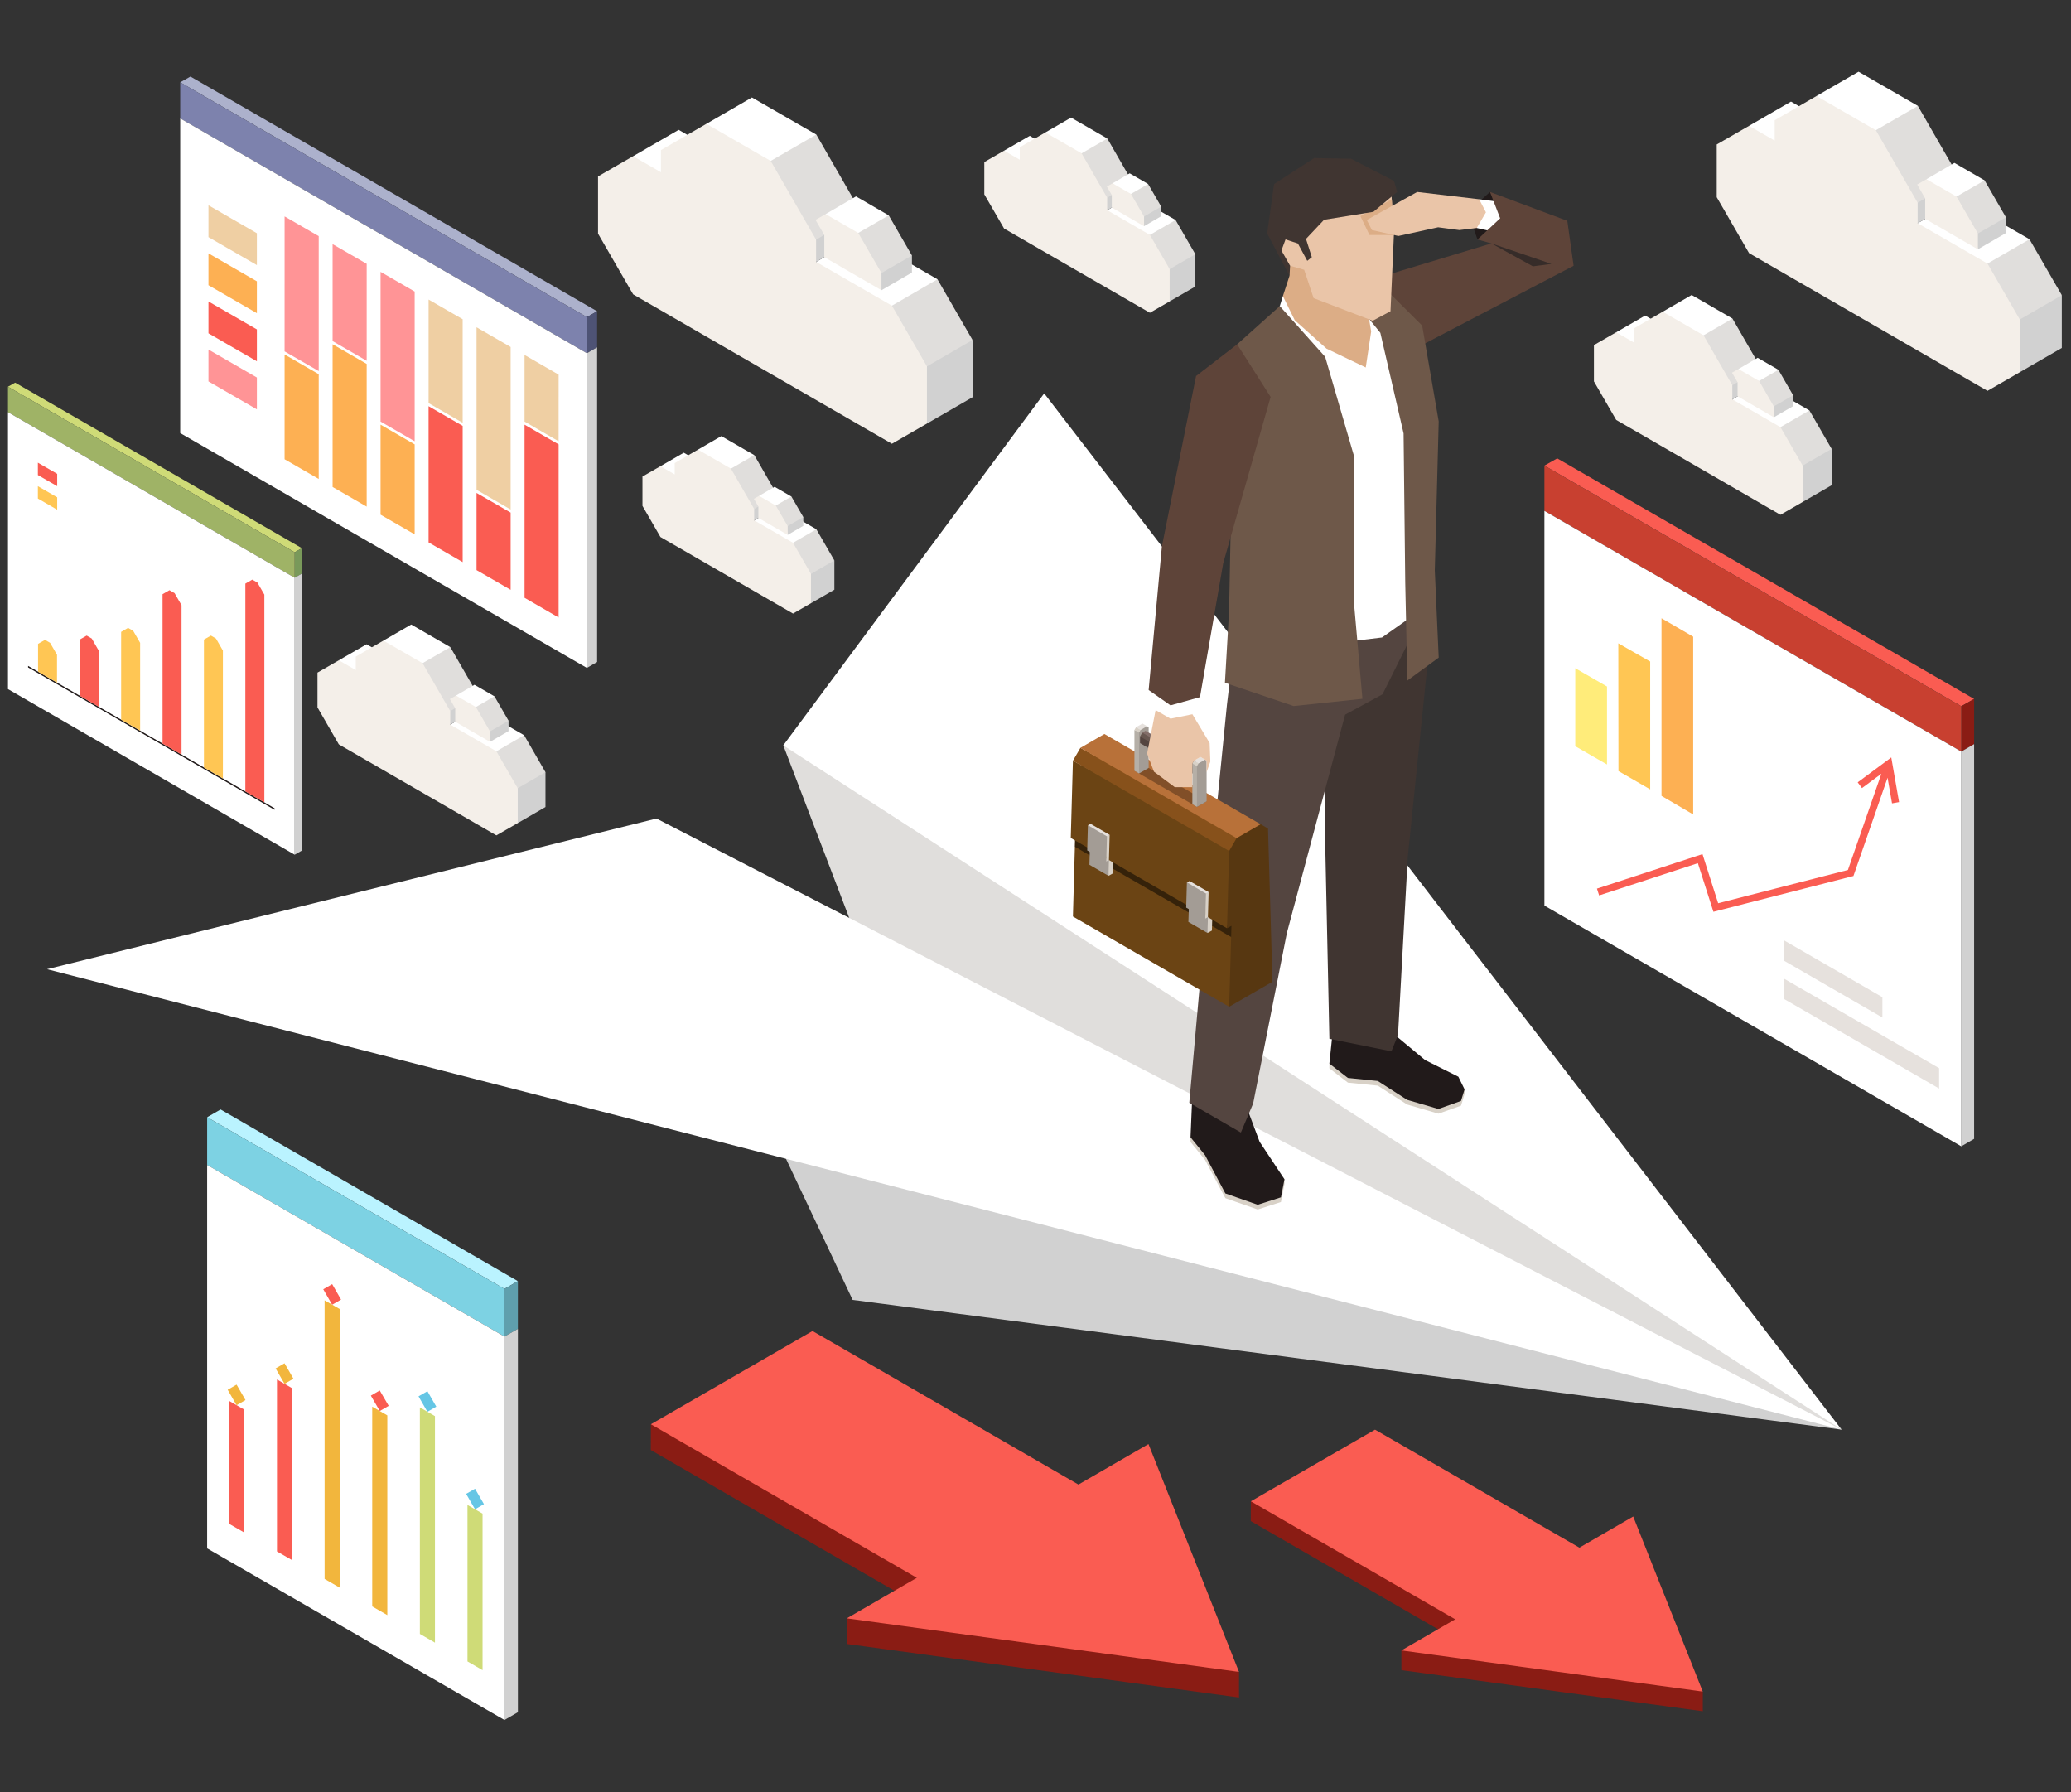 <svg xmlns="http://www.w3.org/2000/svg" xmlns:xlink="http://www.w3.org/1999/xlink" width="520" height="450" viewBox="0 0 520 450"><rect x="0" y="0" width="520" height="450" fill="#333333" stroke="none"/><defs><clipPath id="a"><rect width="520" height="450" transform="translate(691 105)" fill="#fff"/></clipPath><clipPath id="b"><rect width="515.695" height="413.824" fill="none"/></clipPath><clipPath id="d"><rect width="41.288" height="25.733" fill="none"/></clipPath><clipPath id="f"><rect width="18.128" height="10.463" fill="none"/></clipPath></defs><g transform="translate(-691 -105)" clip-path="url(#a)"><g transform="translate(693 123)"><g clip-path="url(#b)"><path d="M341.774,237.867,137.315,87.053,76.043,66.066,101.892,133.7Z" transform="translate(118.63 103.065)" fill="#e0dedc"/><path d="M359.233,212.447,64.852,82.361l46.057,97.5Z" transform="translate(101.171 128.486)" fill="#d1d1d1"/><path d="M141.554,31.55,76.043,119.912l265.731,171.8Z" transform="translate(118.63 49.219)" fill="#fff"/><path d="M3.832,111.07,156.861,73.243,454.426,226.671Z" transform="translate(5.979 114.261)" fill="#fff"/><path d="M126.349,113.07l13.23,1.974v1.18l-.888,4.542-5.837,1.869-8.115-2.839-5.1-9.61-3.653-4.5V104.5Z" transform="translate(180.938 163.022)" fill="#d8d1c7"/><path d="M148.633,100.36l14.912,3.379v1.18l-.893,2.916-5.668,2.012-7.857-2.3-7.373-4.736-7.5-.76L129.6,98.463V97.278Z" transform="translate(202.187 151.756)" fill="#d8d1c7"/><path d="M129.934,102.283l3.4,9.088,6.244,9.406-.888,4.539-5.837,1.866-8.115-2.842-5.1-9.61-3.651-4.5.4-9.406Z" transform="translate(180.939 157.292)" fill="#211a1a"/><path d="M145.6,23.726l-2.417-6.909,5.558-5.023,5.3,4.1-2.1,7.829Z" transform="translate(223.377 18.398)" fill="#211a1a"/><path d="M149.47,20.968l-5.409-1.247.6-7.212,6.751.865L152.2,17.8Z" transform="translate(224.738 19.516)" fill="#fff"/><path d="M134.254,33.4l28.767-8.686-3.482-.986,5.691-5.315-2.55-6.615,19.41,7.242,1.58,11.287L143.565,51.288l-3.628-6.124Z" transform="translate(209.441 18.4)" fill="#5e4439"/><path d="M145.492,16.84,160.56,21.98l-4.646.614Z" transform="translate(226.971 26.271)" fill="#362c29"/><path d="M146.028,95.99l7.608,6.321,8.353,4.186,1.557,3.174-.9,2.908-5.668,2.02-7.854-2.3-7.373-4.733-7.5-.763-4.652-3.592,1.014-9.731Z" transform="translate(202.188 145.826)" fill="#211a1a"/><path d="M129.19,59.684l.028,52.189,1.034,48.313,15.58,3.146,1.656-4.157,2.429-44.419,6.316-61.8Z" transform="translate(201.54 82.617)" fill="#403531"/><path d="M167.014,50.868,128.1,56.379l-2.77,23.1-5.179,52.079L115.864,179.5l12.951,7.48,3.085-7.294,8.469-42.811,14.618-54.805,9.4-5.118,11-22.137Z" transform="translate(180.752 79.355)" fill="#544540"/><path d="M126.048,19.706l.668,3.128-1.672,5.118.832,9.605,19.8,12.007,7.265-2.624L146.105,18.2Z" transform="translate(195.072 28.39)" fill="#dcad86"/><path d="M130.946,28.071l7.98,7.132,9.836,4.721,1.362-9.032-1.1-6.572,9.595,6.4,5.363,26.074V99.839l-11.134,7.872-20.3,2.453-9.367-78.224,4-7.424.778-2.506Z" transform="translate(192.159 34.335)" fill="#fff"/><path d="M133.271,23.952v5.839l3.407,4.2,5.837,25.265.417,37.469.527,24.579,7.875-5.768-.983-21.893.983-37.407-4.147-24.046-12.007-11.96Z" transform="translate(207.907 31.563)" fill="#6e5849"/><path d="M122.424,32.583l10.711-9.595,11.39,12.731,7.214,24.812V97.275l2.145,24.307L136.612,123.4l-17.252-5.842,1.047-18.107.676-35.165Z" transform="translate(186.205 35.862)" fill="#6e5849"/><path d="M153.6,13.391l.7,10.665L153.43,43.65l-4.475,2.378-14.83-5.681-2.373-7.112-3.528-1.016-1.446-1.029-2.609-5.527,6.39-12.611,13.612-2.478Z" transform="translate(193.707 16.497)" fill="#eac5a8"/><path d="M141.058,21.486h-6.131l-2.281-4.746,7.885-4.229.1,1.654Z" transform="translate(206.932 19.517)" fill="#dcad86"/><path d="M128.113,28.9l3.1,1.016,2.355,4.355,1.149-.911-1.464-4.593,4.534-4.8,12.388-2,5.973-4.987-.8-2.767-10.76-5.568-9.29-.174L125.24,15,123.5,27.414l5.617,10.6.143-2.509-2.176-3.832Z" transform="translate(192.667 13.213)" fill="#403531"/><path d="M104.993,75.273l41.242,19.405v8.11l-2.55,14.544L104.451,94.67Z" transform="translate(162.946 117.428)" fill="#6b4414"/><g clip-path="url(#b)"><g transform="translate(267.894 192.701)" opacity="0.5"><g clip-path="url(#d)"><path d="M145.933,101.006V94.678L104.691,75.273l-.046,1.892Z" transform="translate(-104.645 -75.273)"/></g></g></g><path d="M106.176,76.6l-.108,3.95,4.787,2.773,1.216-4.554L107.292,76Z" transform="translate(165.471 118.558)" fill="#a39c95"/><path d="M108.049,77.684l-.11,3.95,1.106-.6.108-3.953Z" transform="translate(168.388 120.243)" fill="#d8d1c7"/><path d="M115.9,82.206l-.123,3.953,4.79,2.767,1.229-4.554L117,81.6Z" transform="translate(180.614 127.305)" fill="#a39c95"/><path d="M117.762,83.281l-.115,3.958,1.116-.6.113-3.95Z" transform="translate(183.533 128.991)" fill="#d8d1c7"/><path d="M104.78,67.572,145.6,89.593l.41,5.489-2.545,14.551L104.24,86.969Z" transform="translate(162.617 105.414)" fill="#6b4414"/><path d="M106.322,66.314l40.825,22.029-1.034,3.451-2.427.4L104.451,69.535Z" transform="translate(162.947 103.452)" fill="#87511b"/><path d="M111.211,64.953l39.238,22.661-.686,3.2-5.356.282L105.183,68.437Z" transform="translate(164.088 101.328)" fill="#b87139"/><path d="M130.978,113.344l-1.116-38.475L128.016,73.8l-6.042,3.484-1.864,3.221-.548,19.4,1.119-.6-.571,20.316Z" transform="translate(186.522 115.137)" fill="#573711"/><path d="M106.019,73.9l-.166,6.318,4.777,2.767.553-6.52Z" transform="translate(165.133 115.292)" fill="#a39c95"/><path d="M105.917,74.125,110.7,76.89l.317.051.361-.412L106.6,73.762Z" transform="translate(165.234 115.071)" fill="#e6e1dd"/><path d="M107.9,75.2l-.177,6.321.673-.356.182-6.326Z" transform="translate(168.044 116.758)" fill="#d8d1c7"/><path d="M115.734,79.51l-.174,6.323,4.79,2.76.55-6.51Z" transform="translate(180.278 124.038)" fill="#a39c95"/><path d="M115.628,79.732l4.792,2.773.317.051.348-.417-4.79-2.77Z" transform="translate(180.384 123.817)" fill="#e6e1dd"/><path d="M117.608,80.815l-.177,6.31.668-.358.174-6.316Z" transform="translate(183.197 125.506)" fill="#d8d1c7"/><g clip-path="url(#b)"><g transform="translate(282.84 174.123)" opacity="0.3"><g clip-path="url(#f)"><path d="M110.483,69.409l15.7,9.07,2.424-1.4L112.9,68.016Z" transform="translate(-110.483 -68.016)"/></g></g></g><path d="M110.483,74.8l1.157.671.461-10.524-1.618-.384Z" transform="translate(172.357 100.717)" fill="#b5afa7"/><path d="M110.483,64.981l1.157.671.3.051.451-.735-1.516-.676Z" transform="translate(172.357 100.298)" fill="#d8d1c7"/><path d="M110.636,64.862l1.162.676,1.267-.177.358-.765-1.165-.668Z" transform="translate(172.596 99.729)" fill="#e6e1dd"/><path d="M111.334,65.129l-.4.684V76.05l2.417-1.393V64.419l-.394-.23Z" transform="translate(173.061 100.137)" fill="#a39c95"/><path d="M111.035,66.964l13.379,7.729.435-2.184-13.261-7.373-.553.156Z" transform="translate(173.217 101.614)" fill="#544540"/><path d="M112.8,65.171l-1.216-.356-.55.975,13.376,7.726.709.005.251-1.29Z" transform="translate(173.218 101.114)" fill="#685750"/><path d="M112.06,64.638l13.366,7.726v.858l-.786-.4-13.389-7.724Z" transform="translate(173.555 100.838)" fill="#836e69"/><path d="M116.824,68.111l-.563.975v1.674l.563.33.8-.466.553-.975.015-1.667-.579-.328Z" transform="translate(181.37 105.545)" fill="#403531"/><path d="M116.165,78.083l1.157.671.463-10.529-1.62-.384Z" transform="translate(181.221 105.833)" fill="#b5afa7"/><path d="M116.165,68.256l1.157.676.294.051.461-.74-1.521-.668Z" transform="translate(181.221 105.419)" fill="#d8d1c7"/><path d="M116.318,68.149l1.162.673,1.257-.177.379-.765-1.175-.673Z" transform="translate(181.459 104.844)" fill="#e6e1dd"/><path d="M117.013,68.411l-.4.684V79.333l2.427-1.4V67.7l-.394-.236Z" transform="translate(181.925 105.254)" fill="#a39c95"/><path d="M114.871,62.042l-1,1.441-2.143,10.934,1.725,4.531,5.228,3.889h4.378l.036-5.95.392-.684,1.623-.942,1.567.906v2.908l.934-2.665-.177-4.659-4.339-7.219L121.75,62.78Z" transform="translate(174.294 96.788)" fill="#eac5a8"/><path d="M112.562,60.63v5.059l3.74,2.161,5.484-1.114.392-6.106Z" transform="translate(175.6 94.585)" fill="#fff"/><path d="M134.1,26.736,123.783,34.7,115.2,77.481l-3.323,36.05,5.489,3.848,7.4-2.063L130.6,81.682l11.9-41.736Z" transform="translate(174.535 41.709)" fill="#5e4439"/><path d="M161.491,13.627l-15.562-1.833-12.657,7.035,1.288,2.532,6.648,1.49,9.979-2.186,5.33.7,4.375-.53,2.3-3.932Z" transform="translate(207.907 18.399)" fill="#eac5a8"/><path d="M175.642,40.859l6.472-3.791,1.779-.074v9.119l-7.27,4.2-.709-.968Z" transform="translate(274.006 57.711)" fill="#d1d1d1"/><path d="M173.369,37.114l6.356-3.9h2.125l5.586,9.672-7.27,4.2-1.9-.929Z" transform="translate(270.461 51.817)" fill="#e0dedc"/><path d="M176.394,30.493l-7.271,4.2,4.424,5.42,7.662,1.557,7.263-4.2Z" transform="translate(263.838 47.57)" fill="#fff"/><path d="M168.83,32.911l6.641-3.679,1.912-.118v3.528l-7.27,4.2-1.623-1.157Z" transform="translate(262.85 45.42)" fill="#d1d1d1"/><path d="M174.136,24.209l7.235,12.557-7.27,4.183h-.919l-7.247-12.734,6.323-3.648Z" transform="translate(258.862 37.767)" fill="#e0dedc"/><path d="M169.566,21.9,162.3,26.1l3.054,6,7.194-.084,7.268-4.2Z" transform="translate(253.186 34.162)" fill="#fff"/><path d="M165.006,23.916l-7.271,4.193,1.149,2.632,4.262,1.1,6.287-5.368Z" transform="translate(246.072 37.31)" fill="#fff"/><path d="M202.384,52.514,190.3,45.536V41.993l-7.232-12.539L172.818,23.54l-7.245,4.193v3.523l-4.429-2.56-5.594,3.221v9.116l5.594,9.674,41.24,23.816,5.581-3.221V62.184Z" transform="translate(242.664 36.723)" fill="#f4efe9"/><path d="M177.132,31.586l1.293.379v2.721l-4.856,2.806-.617-3.116Z" transform="translate(269.81 49.276)" fill="#d1d1d1"/><path d="M175.282,29.161l1.889.195,3.694,6.392-4.856,2.793-.727-.072-3.894-6.31Z" transform="translate(267.371 45.492)" fill="#e0dedc"/><path d="M169.721,30.882l4.833-2.824,5.22,3.018-4.851,2.8-2.972-.466Z" transform="translate(264.769 43.771)" fill="#fff"/><path d="M175.906,32.159l-5.2-3-1.613.914,1.4,2.4v3.533l9.106,5.263V38.541Z" transform="translate(263.787 45.492)" fill="#f4efe9"/><path d="M206.169,22.029l-9.411,5.5.4,12.321,1.024,1.408,10.56-6.093V21.919Z" transform="translate(306.949 34.194)" fill="#d1d1d1"/><path d="M202.693,16.435l-9.229,5.658,7.089,13.136,2.773,1.347,10.56-6.1-8.113-14.039Z" transform="translate(301.81 25.639)" fill="#e0dedc"/><path d="M197.851,12.48,187.3,18.573l6.41,7.87L204.84,28.7l10.55-6.1Z" transform="translate(292.195 19.469)" fill="#fff"/><path d="M186.887,15.993l9.623-5.338,2.785-.179v5.13L188.746,21.7l-2.371-1.679Z" transform="translate(290.751 16.343)" fill="#d1d1d1"/><path d="M194.591,3.355l10.494,18.23-10.55,6.078h-1.344L182.664,9.169l9.191-5.3Z" transform="translate(284.962 5.235)" fill="#e0dedc"/><path d="M187.942,0,177.38,6.1l4.444,8.714,10.453-.128,10.56-6.1Z" transform="translate(276.718 0)" fill="#fff"/><path d="M181.3,2.931l-10.54,6.09,1.669,3.817,6.177,1.595,9.142-7.783Z" transform="translate(266.397 4.573)" fill="#fff"/><path d="M235.583,44.451,218.044,34.323V29.178l-10.5-18.21L192.648,2.384l-10.5,6.085v5.117l-6.436-3.712-8.115,4.677V27.79l8.115,14.042L235.583,76.41l8.105-4.677V58.493Z" transform="translate(261.451 3.72)" fill="#f4efe9"/><path d="M198.929,14.07l1.879.543V18.56l-7.045,4.081-.911-4.531Z" transform="translate(300.854 21.949)" fill="#d1d1d1"/><path d="M196.219,10.546l2.765.287,5.363,9.278L197.3,24.173l-1.083-.115L190.584,14.9Z" transform="translate(297.317 16.452)" fill="#e0dedc"/><path d="M188.163,13.044l7.02-4.1,7.578,4.385-7.045,4.063-4.3-.671Z" transform="translate(293.54 13.954)" fill="#fff"/><path d="M197.135,14.9l-7.552-4.349-2.33,1.324,2.015,3.5V20.5l13.23,7.642V24.173Z" transform="translate(292.121 16.451)" fill="#f4efe9"/><path d="M49.624,72.4l6.216-3.638,1.708-.067v8.748l-6.968,4.029-.686-.934Z" transform="translate(77.414 107.17)" fill="#d1d1d1"/><path d="M47.448,68.807l6.1-3.735h2.033l5.361,9.28-6.966,4.027-1.846-.886Z" transform="translate(74.02 101.514)" fill="#e0dedc"/><path d="M50.348,62.46l-6.971,4.022,4.232,5.2,7.355,1.5,6.966-4.032Z" transform="translate(67.67 97.44)" fill="#fff"/><path d="M43.094,64.781l6.359-3.525,1.848-.118v3.387L44.33,68.547l-1.564-1.108Z" transform="translate(66.716 95.377)" fill="#d1d1d1"/><path d="M48.18,56.434l6.943,12.045-6.971,4.009h-.9L40.316,60.276l6.062-3.5Z" transform="translate(62.894 88.038)" fill="#e0dedc"/><path d="M43.8,54.216l-6.974,4.035L39.756,64l6.9-.084,6.971-4.027Z" transform="translate(57.448 84.579)" fill="#fff"/><path d="M39.417,56.153l-6.966,4.019L33.559,62.7l4.076,1.05,6.037-5.141Z" transform="translate(50.624 87.601)" fill="#fff"/><path d="M75.274,83.579,63.687,76.887v-3.4L56.744,61.462l-9.831-5.67-6.948,4.019V63.19l-4.25-2.453L30.358,63.83v8.743l5.358,9.275,39.558,22.846,5.361-3.087v-8.75Z" transform="translate(47.359 87.037)" fill="#f4efe9"/><path d="M51.051,63.51l1.249.356v2.619l-4.662,2.688-.594-3Z" transform="translate(73.391 99.078)" fill="#d1d1d1"/><path d="M49.265,61.184l1.833.184,3.541,6.126L49.977,70.18l-.712-.067-3.72-6.057Z" transform="translate(71.052 95.449)" fill="#e0dedc"/><path d="M43.945,62.836l4.636-2.711,5.013,2.9-4.657,2.688-2.854-.445Z" transform="translate(68.556 93.797)" fill="#fff"/><path d="M49.878,64.057l-4.992-2.872-1.544.87,1.341,2.312v3.387l8.73,5.048V70.18Z" transform="translate(67.616 95.449)" fill="#f4efe9"/><path d="M78.449,51.046l5.233-3.059,1.434-.061v7.363L79.247,58.68l-.579-.781Z" transform="translate(122.382 74.765)" fill="#d1d1d1"/><path d="M76.616,48.021l5.138-3.146h1.7l4.513,7.811L82.1,56.08l-1.541-.75Z" transform="translate(119.524 70.006)" fill="#e0dedc"/><path d="M79.056,42.676l-5.868,3.389,3.564,4.378L82.945,51.7l5.862-3.4Z" transform="translate(114.177 66.576)" fill="#fff"/><path d="M72.954,44.634l5.361-2.977,1.544-.092v2.847L73.993,47.8l-1.318-.934Z" transform="translate(113.375 64.841)" fill="#d1d1d1"/><path d="M77.238,37.6l5.837,10.138-5.868,3.379h-.742L70.613,40.837l5.1-2.947Z" transform="translate(110.159 58.663)" fill="#e0dedc"/><path d="M73.542,35.738l-5.868,3.395,2.465,4.844,5.811-.074,5.873-3.387Z" transform="translate(105.574 55.753)" fill="#fff"/><path d="M69.855,37.367,64,40.754l.924,2.122,3.438.888,5.074-4.332Z" transform="translate(99.834 58.294)" fill="#fff"/><path d="M100.04,60.455l-9.754-5.635V51.964L84.444,41.836l-8.277-4.772-5.839,3.382v2.847l-3.579-2.066-4.518,2.6v7.36L66.749,59,100.04,78.222l4.508-2.6v-7.36Z" transform="translate(97.081 57.821)" fill="#f4efe9"/><path d="M79.642,43.561l1.06.3v2.2l-3.919,2.271-.5-2.524Z" transform="translate(118.996 67.956)" fill="#d1d1d1"/><path d="M78.15,41.6l1.533.161,2.988,5.164-3.919,2.25-.6-.054-3.133-5.1Z" transform="translate(117.028 64.897)" fill="#e0dedc"/><path d="M73.668,42.989l3.909-2.278,4.209,2.44-3.919,2.263-2.4-.376Z" transform="translate(114.925 63.509)" fill="#fff"/><path d="M78.659,44.025l-4.2-2.424-1.3.737,1.129,1.943v2.86l7.358,4.25V49.176Z" transform="translate(114.132 64.898)" fill="#f4efe9"/><path d="M113.6,21.335l5.758-3.366,1.574-.064V26l-6.454,3.727-.635-.858Z" transform="translate(177.213 27.931)" fill="#d1d1d1"/><path d="M111.58,18.01l5.65-3.461h1.877l4.964,8.589-6.454,3.733-1.695-.822Z" transform="translate(174.069 22.696)" fill="#e0dedc"/><path d="M114.263,12.13l-6.451,3.727,3.917,4.815,6.81,1.38,6.449-3.735Z" transform="translate(168.19 18.924)" fill="#fff"/><path d="M107.552,14.282l5.9-3.274,1.7-.1v3.128l-6.454,3.73-1.449-1.029Z" transform="translate(167.306 17.017)" fill="#d1d1d1"/><path d="M112.266,6.552,118.684,17.7l-6.451,3.715h-.819l-6.436-11.31,5.617-3.238Z" transform="translate(163.768 10.221)" fill="#e0dedc"/><path d="M108.2,4.5l-6.451,3.733,2.708,5.327,6.395-.079,6.456-3.727Z" transform="translate(158.728 7.02)" fill="#fff"/><path d="M104.145,6.291,97.7,10.016l1.016,2.335,3.781.978,5.581-4.764Z" transform="translate(152.414 9.815)" fill="#fff"/><path d="M137.341,31.684l-10.727-6.2V22.345l-6.426-11.139-9.1-5.248-6.426,3.72v3.133l-3.935-2.273L95.759,13.4v8.1l4.969,8.589,36.614,21.141,4.956-2.857V40.272Z" transform="translate(149.387 9.294)" fill="#f4efe9"/><path d="M114.908,13.1l1.165.335v2.414l-4.311,2.5-.553-2.775Z" transform="translate(173.489 20.441)" fill="#d1d1d1"/><path d="M113.267,10.947l1.687.177,3.285,5.678-4.311,2.478-.66-.064-3.446-5.6Z" transform="translate(171.324 17.077)" fill="#e0dedc"/><path d="M108.338,12.474l4.3-2.506,4.629,2.683-4.311,2.491-2.637-.417Z" transform="translate(169.011 15.55)" fill="#fff"/><path d="M113.828,13.614l-4.616-2.668-1.434.812L109.02,13.9V17.04l8.095,4.675V19.28Z" transform="translate(168.138 17.077)" fill="#f4efe9"/><path d="M89.524,32.4l10.215-5.97,2.8-.12V40.68L91.08,47.3l-1.129-1.521Z" transform="translate(139.66 41.046)" fill="#d1d1d1"/><path d="M85.948,26.5l10.028-6.141H99.3L108.113,35.6,96.659,42.225l-3.005-1.462Z" transform="translate(134.082 31.757)" fill="#e0dedc"/><path d="M90.708,16.066,79.26,22.684l6.953,8.543L98.3,33.677l11.441-6.628Z" transform="translate(123.648 25.064)" fill="#fff"/><path d="M78.8,19.886l10.46-5.811,3.016-.179v5.555L80.828,26.069l-2.573-1.825Z" transform="translate(122.08 21.678)" fill="#d1d1d1"/><path d="M87.162,6.167l11.39,19.786L87.1,32.551H85.655L74.232,12.475,84.2,6.73Z" transform="translate(115.804 9.621)" fill="#e0dedc"/><path d="M79.948,2.526,68.5,9.149l4.81,9.452,11.343-.138,11.459-6.615Z" transform="translate(106.857 3.94)" fill="#fff"/><path d="M72.752,5.7,61.316,12.317l1.8,4.142,6.712,1.731,9.9-8.451Z" transform="translate(95.655 8.899)" fill="#fff"/><path d="M131.661,50.766,112.622,39.773V34.195l-11.4-19.769L85.071,5.113l-11.4,6.6V17.27l-6.984-4.032-8.814,5.079V32.682l8.814,15.242,64.974,37.515,8.8-5.071V66.006Z" transform="translate(90.284 7.976)" fill="#f4efe9"/><path d="M91.857,17.792l2.066.594v4.288l-7.649,4.431-.986-4.923Z" transform="translate(133.051 27.756)" fill="#d1d1d1"/><path d="M88.941,13.966l2.993.312,5.829,10.076-7.649,4.4-1.172-.108L82.825,18.7Z" transform="translate(129.21 21.788)" fill="#e0dedc"/><path d="M80.195,16.676l7.629-4.447,8.213,4.759-7.649,4.419-4.68-.735Z" transform="translate(125.106 19.078)" fill="#fff"/><path d="M89.936,18.7l-8.192-4.731L79.2,15.408,81.409,19.2v5.578l14.357,8.3V28.751Z" transform="translate(123.558 21.788)" fill="#f4efe9"/><path d="M0,31.518,71.988,73.08,73.8,72.056,1.8,30.494Z" transform="translate(0 47.572)" fill="#cfdb77"/><path d="M28.12,47.753v6.4l1.812-1.044v-6.38Z" transform="translate(43.869 72.899)" fill="#79995a"/><path d="M28.12,50.266V119.8l1.812-1.047V49.221Z" transform="translate(43.869 76.787)" fill="#d1d1d1"/><path d="M0,37.286,71.988,78.859v-6.4L0,30.894Z" transform="translate(0 48.195)" fill="#9fb366"/><path d="M0,102.916l71.988,41.577V74.963L0,33.39Z" transform="translate(0 52.09)" fill="#fff"/><path d="M2.933,40.649v3.1l4.851,2.806V43.447Z" transform="translate(4.576 63.414)" fill="#ffc654"/><path d="M2.933,38.345v3.108l4.851,2.79V41.15Z" transform="translate(4.576 59.819)" fill="#fa5c52"/><path d="M63.866,94.4,1.972,58.653v-.379L63.866,94.015Z" transform="translate(3.077 90.91)" fill="#211a1a"/><path d="M28.056,105.729V53.576l-1.749-3.029-1.28-.735-1.741,1.006-.005,52.158Z" transform="translate(36.32 77.709)" fill="#fa5c52"/><path d="M23.981,91.168v-32.1L22.24,56.039,20.97,55.3l-1.749,1V88.419Z" transform="translate(29.987 86.273)" fill="#ffc654"/><path d="M19.93,92.119v-37.5l-1.749-3.029-1.277-.74-1.743,1.009v37.51Z" transform="translate(23.651 79.322)" fill="#fa5c52"/><path d="M15.869,80.344V58.3l-1.746-3.023-1.283-.735L11.1,55.55V77.594Z" transform="translate(17.315 85.09)" fill="#ffc654"/><path d="M11.8,73.156V59.068l-1.741-3.029L8.784,55.3l-1.746,1v14.1Z" transform="translate(10.979 86.273)" fill="#fa5c52"/><path d="M7.714,66.458V59.482L5.971,56.458l-1.277-.737-1.743,1v6.984Z" transform="translate(4.602 86.927)" fill="#ffc654"/><path d="M150.694,39.739l104.667,60.409,3.226-1.828-104.677-60.4Z" transform="translate(235.087 59.159)" fill="#fa5c52"/><path d="M191.579,74.729l3.226-1.866V61.514l-3.226,1.828Z" transform="translate(298.868 95.964)" fill="#8a1c14"/><path d="M191.579,166.92l3.226-1.879V65.947l-3.226,1.866Z" transform="translate(298.868 102.88)" fill="#d1d1d1"/><path d="M150.694,50l104.667,60.427V99.038L150.694,38.632Z" transform="translate(235.087 60.267)" fill="#c84030"/><path d="M150.694,142.169,255.361,202.6V103.5L150.694,43.073Z" transform="translate(235.087 67.195)" fill="#fff"/><path d="M221.317,73.506l1.078,1.439,4.869-3.6-8.4,24.159-32.581,8.356-3.935-12.339-26.5,8.668.55,1.708,24.794-8.1,3.9,12.211,35.157-8.993,8.568-24.668,1.121,6.433,1.766-.315L229.75,67.249Z" transform="translate(243.122 104.91)" fill="#fa5c52"/><path d="M174.182,90.295l24.735,14.28v-5.1L174.182,85.182Z" transform="translate(271.729 132.887)" fill="#e6e1dd"/><path d="M174.182,94.038l38.974,22.513v-5.12L174.182,88.938Z" transform="translate(271.729 138.746)" fill="#e6e1dd"/><path d="M153.72,78.082l7.969,4.582V63.088L153.72,58.5Z" transform="translate(239.808 91.266)" fill="#ffec7a"/><path d="M157.98,88.127l7.967,4.6V60.63l-8.005-4.57Z" transform="translate(246.394 87.456)" fill="#ffc654"/><path d="M162.179,98.2l7.957,4.659V58.233L162.179,53.6Z" transform="translate(253.004 83.616)" fill="#fdb053"/><path d="M16.895,1.919,119,60.864l2.57-1.459L19.463.475Z" transform="translate(26.356 0.742)" fill="#acb1cc"/><path d="M56.78,34.031l2.568-1.482V23.494L56.78,24.954Z" transform="translate(88.578 36.652)" fill="#4e5375"/><path d="M56.78,107.516l2.568-1.485v-79L56.78,28.514Z" transform="translate(88.578 42.17)" fill="#d1d1d1"/><path d="M16.894,10.108,119,69.06V59.982L16.894,1.04Z" transform="translate(26.356 1.622)" fill="#7d82ad"/><path d="M16.894,83.582,119,142.539v-79L16.894,4.582Z" transform="translate(26.356 7.148)" fill="#fff"/><path d="M27.131,54.037,35.7,58.98v-26.3l-8.566-4.943Z" transform="translate(42.326 43.267)" fill="#fdb053"/><path d="M27.131,48.077,35.7,53.021V19.141l-8.566-4.949Z" transform="translate(42.326 22.141)" fill="#ff9496"/><path d="M19.665,21.1l12.158,7.02V20.119L19.665,13.1Z" transform="translate(30.678 20.436)" fill="#efcfa3"/><path d="M19.665,25.814l12.158,7.017v-8L19.665,17.817Z" transform="translate(30.678 27.795)" fill="#fdb053"/><path d="M19.665,30.531l12.158,7.02v-8L19.665,22.534Z" transform="translate(30.678 35.153)" fill="#fa5c52"/><path d="M19.665,35.249l12.158,7.02v-8l-12.158-7.02Z" transform="translate(30.678 42.509)" fill="#ff9496"/><path d="M31.84,62.566,40.4,67.5V31.669L31.84,26.729Z" transform="translate(49.672 41.697)" fill="#fdb053"/><path d="M31.84,41.253,40.4,46.2V21.85L31.84,16.912Z" transform="translate(49.672 26.383)" fill="#ff9496"/><path d="M36.544,57.215l8.563,4.938V39.563l-8.563-4.946Z" transform="translate(57.01 54.004)" fill="#fdb053"/><path d="M36.544,57.226l8.563,4.938V24.576l-8.563-4.949Z" transform="translate(57.01 30.619)" fill="#ff9496"/><path d="M41.253,67l8.558,4.943V37.749l-8.558-4.943Z" transform="translate(64.357 51.177)" fill="#fa5c52"/><path d="M41.255,48.348l8.553,4.936v-26l-8.553-4.938Z" transform="translate(64.36 34.86)" fill="#efcfa3"/><path d="M45.957,60.683l8.563,4.943V46.242l-8.563-4.928Z" transform="translate(71.694 64.451)" fill="#fa5c52"/><path d="M45.957,65.871,54.52,70.82V30.008l-8.563-4.943Z" transform="translate(71.694 39.101)" fill="#efcfa3"/><path d="M50.666,78.076l8.553,4.949.005-43.462-8.558-4.946Z" transform="translate(79.041 54.004)" fill="#fa5c52"/><path d="M50.666,44.509l8.553,4.938.005-16.725-8.558-4.943Z" transform="translate(79.041 43.336)" fill="#efcfa3"/><path d="M129.846,171.2,88.264,140.484l-25.191-7.839-.026,6.469,66.791,38.577Z" transform="translate(98.356 206.931)" fill="#8a1c14"/><path d="M180.75,165.221l-48.305-13.6-50.171.156.01,6.431,98.472,13.445Z" transform="translate(128.349 236.527)" fill="#8a1c14"/><path d="M112.249,195.635l98.477,13.448-22.733-57.2-17.585,10.171L103.637,123.5,63.058,146.913l66.771,38.549Z" transform="translate(98.373 192.666)" fill="#fa5c52"/><path d="M173.224,169.824l-31.952-23.6L121.916,140.2l-.023,4.972,51.326,29.643Z" transform="translate(190.156 218.719)" fill="#8a1c14"/><path d="M136.667,154.9l.008,4.943,75.669,10.327,0-4.938-37.118-10.45Z" transform="translate(213.204 241.463)" fill="#8a1c14"/><path d="M159.7,188.6l75.672,10.332-17.467-43.953L204.393,162.8l-51.308-29.622L121.9,151.162l51.311,29.622Z" transform="translate(190.169 207.758)" fill="#fa5c52"/><path d="M97.558,144.87l-3.372,1.943-74.65-43.093,3.379-1.946Z" transform="translate(30.476 158.772)" fill="#baf3ff"/><path d="M52.067,130.595,48.7,132.527V120.552l3.372-1.943Z" transform="translate(75.967 185.033)" fill="#5f9fad"/><path d="M48.7,125.221v96.265l3.374-1.948V123.291Z" transform="translate(75.966 192.338)" fill="#d1d1d1"/><path d="M94.186,145.628l-74.65-43.093v11.994L94.186,157.6Z" transform="translate(30.476 159.957)" fill="#7dd2e3"/><path d="M19.535,203.474l74.65,43.083V150.292L19.535,107.22Z" transform="translate(30.476 167.266)" fill="#fff"/><path d="M25.469,132.536l-3.786-2.186v30.859l3.786,2.186Z" transform="translate(33.826 203.349)" fill="#fa5c52"/><rect width="2.581" height="4.474" transform="translate(55.166 330.918) rotate(-30.019)" fill="#f2b63d"/><path d="M30.174,130.442l-3.789-2.189V171.43l3.789,2.181Z" transform="translate(41.161 200.078)" fill="#fa5c52"/><rect width="2.583" height="4.474" transform="translate(67.204 325.556) rotate(-29.999)" fill="#f2b63d"/><path d="M34.842,122.675l-3.786-2.184v69.95l3.786,2.186Z" transform="translate(48.448 187.97)" fill="#f2b63d"/><rect width="2.581" height="4.472" transform="matrix(0.867, -0.499, 0.499, 0.867, 79.165, 305.685)" fill="#fa5c52"/><path d="M39.515,133.107l-3.789-2.186v50.146l3.789,2.186Z" transform="translate(55.734 204.241)" fill="#f2b63d"/><rect width="2.581" height="4.47" transform="matrix(0.864, -0.503, 0.503, 0.864, 91.116, 332.39)" fill="#fa5c52"/><path d="M44.188,133.181,40.4,130.992v56.869l3.789,2.191Z" transform="translate(63.024 204.352)" fill="#cfdb77"/><rect width="2.581" height="4.474" transform="matrix(0.867, -0.498, 0.498, 0.867, 103.083, 332.565)" fill="#65c6e5"/><path d="M48.856,142.736l-3.786-2.176v39.286l3.786,2.189Z" transform="translate(70.309 219.277)" fill="#cfdb77"/><rect width="2.58" height="4.469" transform="matrix(0.866, -0.501, 0.501, 0.866, 115.039, 357.055)" fill="#65c6e5"/></g></g></g></svg>